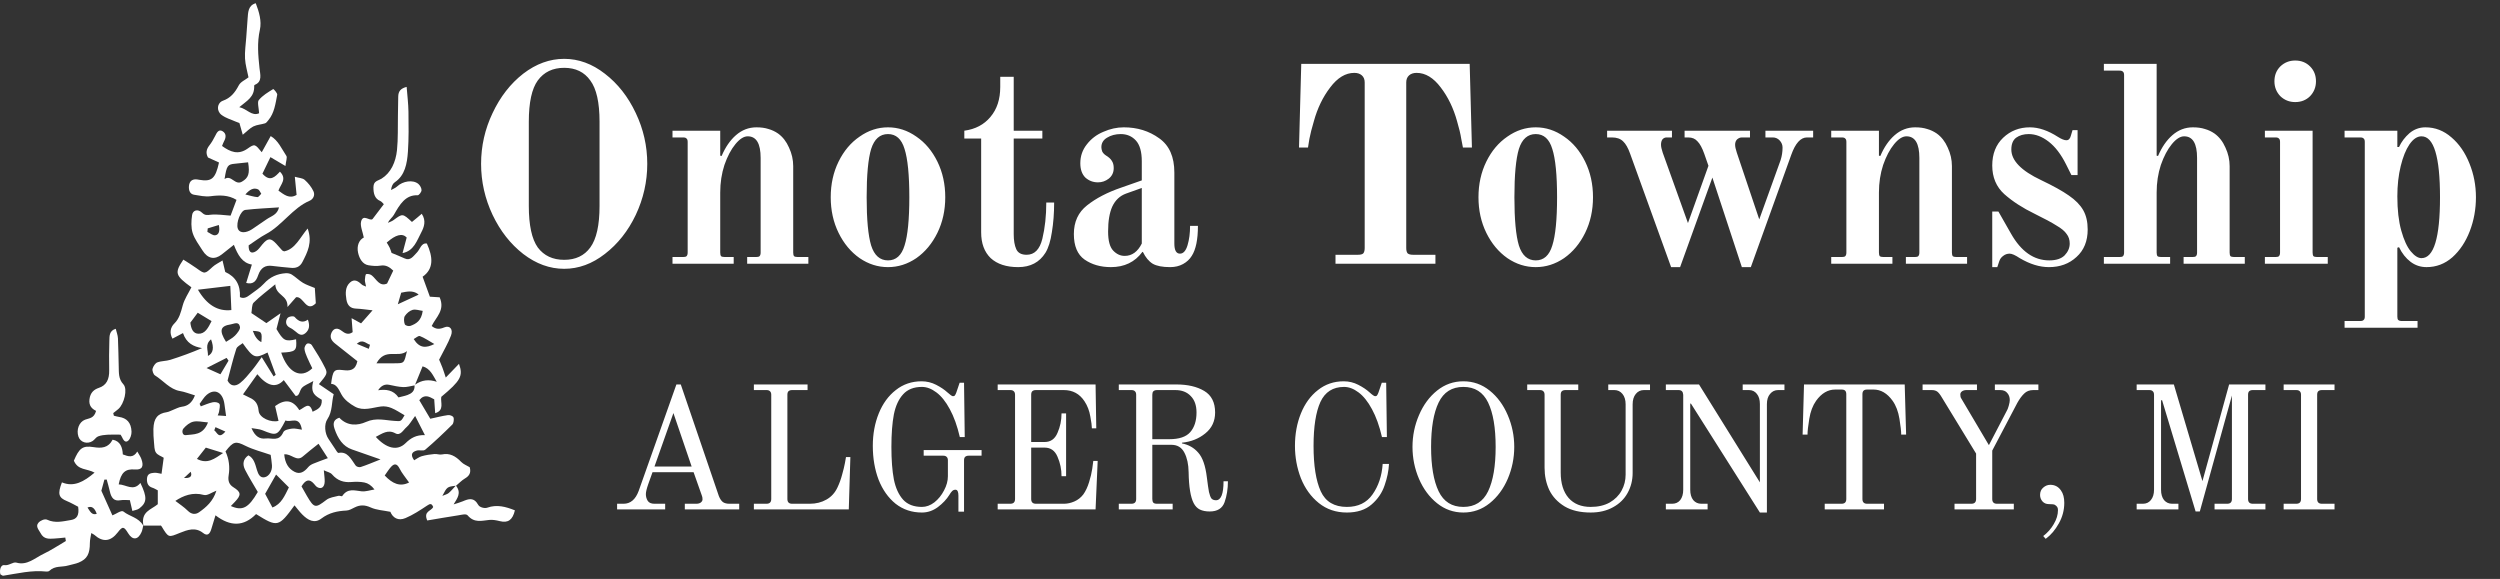 <svg xmlns="http://www.w3.org/2000/svg" width="285" height="66" viewBox="0 0 285 66" fill="none"><rect x="0" y="0" width="285" height="66" fill="#333333" stroke="none"/><path d="M64.316 30.644C62.674 30.644 61.116 30.079 59.644 28.948C58.194 27.817 57.031 26.335 56.156 24.5C55.282 22.644 54.844 20.703 54.844 18.676C54.844 16.649 55.282 14.719 56.156 12.884C57.031 11.028 58.194 9.535 59.644 8.404C61.116 7.273 62.674 6.708 64.316 6.708C65.959 6.708 67.506 7.273 68.956 8.404C70.428 9.535 71.602 11.028 72.476 12.884C73.351 14.719 73.788 16.649 73.788 18.676C73.788 20.703 73.351 22.644 72.476 24.5C71.602 26.335 70.428 27.817 68.956 28.948C67.506 30.079 65.959 30.644 64.316 30.644ZM64.316 29.62C65.618 29.62 66.61 29.151 67.292 28.212C67.996 27.252 68.348 25.673 68.348 23.476V13.876C68.348 11.679 67.996 10.111 67.292 9.172C66.61 8.212 65.618 7.732 64.316 7.732C63.015 7.732 62.012 8.212 61.308 9.172C60.626 10.111 60.284 11.679 60.284 13.876V23.476C60.284 25.673 60.626 27.252 61.308 28.212C62.012 29.151 63.015 29.62 64.316 29.62ZM76.665 29.3H77.882C78.073 29.3 78.201 29.268 78.266 29.204C78.351 29.119 78.394 28.98 78.394 28.788V16.18C78.394 15.988 78.351 15.86 78.266 15.796C78.201 15.711 78.073 15.668 77.882 15.668H76.665V14.9H82.106V17.748L82.266 17.78C82.692 16.777 83.236 15.988 83.897 15.412C84.58 14.815 85.359 14.516 86.234 14.516C86.767 14.516 87.225 14.58 87.609 14.708C87.993 14.815 88.356 14.985 88.698 15.22C89.231 15.604 89.647 16.137 89.945 16.82C90.266 17.503 90.425 18.207 90.425 18.932V28.788C90.425 28.98 90.457 29.119 90.522 29.204C90.607 29.268 90.746 29.3 90.938 29.3H92.153V30.068H85.177V29.3H86.201C86.394 29.3 86.522 29.268 86.585 29.204C86.671 29.119 86.713 28.98 86.713 28.788V18.004C86.713 16.361 86.223 15.54 85.242 15.54C84.793 15.54 84.324 15.839 83.834 16.436C83.343 17.033 82.927 17.823 82.585 18.804C82.266 19.785 82.106 20.831 82.106 21.94V28.788C82.106 28.98 82.138 29.119 82.201 29.204C82.287 29.268 82.425 29.3 82.618 29.3H83.641V30.068H76.665V29.3ZM101.231 30.452C100.079 30.452 99.001 30.111 97.999 29.428C96.996 28.724 96.196 27.764 95.599 26.548C95.001 25.332 94.703 23.977 94.703 22.484C94.703 20.991 95.001 19.636 95.599 18.42C96.196 17.204 96.996 16.255 97.999 15.572C99.001 14.868 100.079 14.516 101.231 14.516C102.383 14.516 103.46 14.868 104.463 15.572C105.465 16.255 106.265 17.204 106.863 18.42C107.46 19.636 107.759 20.991 107.759 22.484C107.759 23.977 107.46 25.332 106.863 26.548C106.265 27.764 105.465 28.724 104.463 29.428C103.46 30.111 102.383 30.452 101.231 30.452ZM101.231 29.684C102.148 29.684 102.777 29.119 103.119 27.988C103.481 26.857 103.663 25.023 103.663 22.484C103.663 19.945 103.481 18.111 103.119 16.98C102.777 15.849 102.148 15.284 101.231 15.284C100.313 15.284 99.673 15.849 99.311 16.98C98.969 18.111 98.799 19.945 98.799 22.484C98.799 25.023 98.969 26.857 99.311 27.988C99.673 29.119 100.313 29.684 101.231 29.684ZM116.076 30.452C114.732 30.452 113.686 30.111 112.94 29.428C112.214 28.724 111.852 27.743 111.852 26.484V15.796H109.932V14.9C111.19 14.729 112.182 14.207 112.908 13.332C113.654 12.457 114.028 11.316 114.028 9.908V8.756H115.564V14.9H118.828V15.796H115.564V26.708C115.564 27.412 115.66 27.977 115.852 28.404C116.044 28.831 116.438 29.044 117.036 29.044C117.932 29.044 118.529 28.436 118.828 27.22C119.126 25.983 119.276 24.607 119.276 23.092H120.172C120.172 24.308 120.086 25.428 119.916 26.452C119.766 27.476 119.521 28.265 119.18 28.82C118.497 29.908 117.462 30.452 116.076 30.452ZM126.644 30.452C125.471 30.452 124.468 30.164 123.636 29.588C122.825 29.012 122.42 28.041 122.42 26.676C122.42 25.289 122.921 24.201 123.924 23.412C124.948 22.601 126.239 21.929 127.796 21.396L130.164 20.564V18.388C130.164 17.3 129.94 16.511 129.492 16.02C129.044 15.529 128.468 15.284 127.764 15.284C127.167 15.284 126.644 15.423 126.196 15.7C125.769 15.956 125.556 16.319 125.556 16.788C125.556 16.916 125.588 17.076 125.652 17.268C125.737 17.439 125.876 17.588 126.068 17.716C126.388 17.908 126.612 18.111 126.74 18.324C126.889 18.537 126.964 18.815 126.964 19.156C126.964 19.668 126.772 20.073 126.388 20.372C126.025 20.649 125.62 20.788 125.172 20.788C124.617 20.788 124.137 20.607 123.732 20.244C123.348 19.86 123.156 19.316 123.156 18.612C123.156 17.801 123.401 17.087 123.892 16.468C124.383 15.828 125.012 15.348 125.78 15.028C126.548 14.687 127.327 14.516 128.116 14.516C129.652 14.516 130.996 14.932 132.148 15.764C133.3 16.575 133.876 17.876 133.876 19.668V27.764C133.876 28.532 134.089 28.916 134.516 28.916C134.9 28.916 135.188 28.596 135.38 27.956C135.572 27.316 135.668 26.58 135.668 25.748H136.564C136.564 27.305 136.329 28.447 135.86 29.172C135.625 29.556 135.295 29.865 134.868 30.1C134.441 30.335 133.951 30.452 133.396 30.452C132.521 30.452 131.86 30.324 131.412 30.068C130.964 29.791 130.591 29.343 130.292 28.724H130.228C129.375 29.876 128.18 30.452 126.644 30.452ZM128.212 29.172C129.044 29.172 129.695 28.703 130.164 27.764V21.428L128.372 22.068C127.668 22.324 127.145 22.815 126.804 23.54C126.484 24.244 126.324 25.193 126.324 26.388C126.324 27.433 126.516 28.159 126.9 28.564C127.284 28.969 127.721 29.172 128.212 29.172ZM152.247 29.044H154.807C155.105 29.044 155.308 28.991 155.415 28.884C155.521 28.756 155.575 28.553 155.575 28.276V9.396C155.575 9.055 155.468 8.788 155.255 8.596C155.041 8.404 154.753 8.308 154.391 8.308C153.388 8.308 152.471 8.863 151.639 9.972C150.807 11.06 150.188 12.34 149.783 13.812C149.548 14.601 149.377 15.273 149.271 15.828C149.185 16.361 149.132 16.692 149.111 16.82H148.087L148.343 7.284H167.543L167.799 16.82H166.775C166.753 16.692 166.689 16.361 166.583 15.828C166.497 15.273 166.337 14.601 166.103 13.812C165.697 12.34 165.079 11.06 164.247 9.972C163.415 8.863 162.497 8.308 161.495 8.308C161.132 8.308 160.844 8.404 160.631 8.596C160.417 8.788 160.311 9.055 160.311 9.396V28.276C160.311 28.553 160.364 28.756 160.471 28.884C160.599 28.991 160.801 29.044 161.079 29.044H163.639V30.068H152.247V29.044ZM175.074 30.452C173.922 30.452 172.845 30.111 171.842 29.428C170.84 28.724 170.04 27.764 169.442 26.548C168.845 25.332 168.546 23.977 168.546 22.484C168.546 20.991 168.845 19.636 169.442 18.42C170.04 17.204 170.84 16.255 171.842 15.572C172.845 14.868 173.922 14.516 175.074 14.516C176.226 14.516 177.304 14.868 178.306 15.572C179.309 16.255 180.109 17.204 180.706 18.42C181.304 19.636 181.602 20.991 181.602 22.484C181.602 23.977 181.304 25.332 180.706 26.548C180.109 27.764 179.309 28.724 178.306 29.428C177.304 30.111 176.226 30.452 175.074 30.452ZM175.074 29.684C175.992 29.684 176.621 29.119 176.962 27.988C177.325 26.857 177.506 25.023 177.506 22.484C177.506 19.945 177.325 18.111 176.962 16.98C176.621 15.849 175.992 15.284 175.074 15.284C174.157 15.284 173.517 15.849 173.154 16.98C172.813 18.111 172.642 19.945 172.642 22.484C172.642 25.023 172.813 26.857 173.154 27.988C173.517 29.119 174.157 29.684 175.074 29.684ZM185.835 17.524C185.601 16.863 185.334 16.393 185.035 16.116C184.737 15.817 184.31 15.668 183.755 15.668H183.211V14.9H190.603V15.668H189.995C189.803 15.668 189.643 15.743 189.515 15.892C189.409 16.041 189.355 16.244 189.355 16.5C189.355 16.713 189.419 17.012 189.547 17.396L192.427 25.428L194.763 18.9L194.283 17.524C194.049 16.863 193.793 16.393 193.515 16.116C193.259 15.817 192.907 15.668 192.459 15.668H192.043V14.9H199.499V15.668H198.571C198.379 15.668 198.198 15.743 198.027 15.892C197.878 16.041 197.803 16.244 197.803 16.5C197.803 16.713 197.867 17.012 197.995 17.396L200.555 25.012L202.987 18.26C203.137 17.791 203.211 17.311 203.211 16.82C203.211 16.521 203.105 16.255 202.891 16.02C202.678 15.785 202.411 15.668 202.091 15.668H201.259V14.9H206.699V15.668H205.995C205.27 15.668 204.673 16.329 204.203 17.652L199.595 30.452H198.571L195.211 20.244L191.531 30.452H190.507L185.835 17.524ZM208.759 29.3H209.975C210.167 29.3 210.295 29.268 210.359 29.204C210.445 29.119 210.487 28.98 210.487 28.788V16.18C210.487 15.988 210.445 15.86 210.359 15.796C210.295 15.711 210.167 15.668 209.975 15.668H208.759V14.9H214.199V17.748L214.359 17.78C214.786 16.777 215.33 15.988 215.991 15.412C216.674 14.815 217.453 14.516 218.327 14.516C218.861 14.516 219.319 14.58 219.703 14.708C220.087 14.815 220.45 14.985 220.791 15.22C221.325 15.604 221.741 16.137 222.039 16.82C222.359 17.503 222.519 18.207 222.519 18.932V28.788C222.519 28.98 222.551 29.119 222.615 29.204C222.701 29.268 222.839 29.3 223.031 29.3H224.247V30.068H217.271V29.3H218.295C218.487 29.3 218.615 29.268 218.679 29.204C218.765 29.119 218.807 28.98 218.807 28.788V18.004C218.807 16.361 218.317 15.54 217.335 15.54C216.887 15.54 216.418 15.839 215.927 16.436C215.437 17.033 215.021 17.823 214.679 18.804C214.359 19.785 214.199 20.831 214.199 21.94V28.788C214.199 28.98 214.231 29.119 214.295 29.204C214.381 29.268 214.519 29.3 214.711 29.3H215.735V30.068H208.759V29.3ZM227.116 24.116H227.82L229.26 26.644C230.412 28.671 231.863 29.684 233.612 29.684C234.402 29.684 234.988 29.492 235.372 29.108C235.756 28.703 235.948 28.255 235.948 27.764C235.948 27.337 235.831 26.975 235.596 26.676C235.383 26.356 234.999 26.036 234.444 25.716C233.911 25.375 233.079 24.927 231.948 24.372C230.583 23.711 229.431 22.964 228.492 22.132C227.575 21.3 227.116 20.212 227.116 18.868C227.116 17.545 227.532 16.489 228.364 15.7C229.196 14.911 230.21 14.516 231.404 14.516C232.407 14.516 233.474 14.879 234.604 15.604C235.01 15.86 235.33 15.988 235.564 15.988C235.82 15.988 235.991 15.817 236.076 15.476L236.268 14.836H236.844V19.956H236.14L235.532 18.74C234.956 17.588 234.295 16.724 233.548 16.148C232.802 15.572 232.044 15.284 231.276 15.284C230.7 15.284 230.22 15.423 229.836 15.7C229.474 15.977 229.292 16.425 229.292 17.044C229.292 18.303 230.423 19.465 232.684 20.532C234.071 21.193 235.127 21.78 235.852 22.292C236.599 22.804 237.143 23.359 237.484 23.956C237.826 24.553 237.996 25.289 237.996 26.164C237.996 27.487 237.57 28.532 236.716 29.3C235.884 30.068 234.839 30.452 233.58 30.452C232.514 30.452 231.404 30.111 230.252 29.428C229.74 29.087 229.356 28.916 229.1 28.916C228.823 28.916 228.578 29.001 228.364 29.172C228.151 29.321 228.002 29.524 227.916 29.78L227.692 30.452H227.116V24.116ZM239.842 29.3H241.634C241.826 29.3 241.954 29.268 242.018 29.204C242.104 29.119 242.146 28.98 242.146 28.788V8.564C242.146 8.372 242.104 8.244 242.018 8.18C241.954 8.095 241.826 8.052 241.634 8.052H239.842V7.284H245.858V17.748L246.018 17.78C246.445 16.777 246.989 15.988 247.65 15.412C248.333 14.815 249.112 14.516 249.986 14.516C250.52 14.516 250.978 14.58 251.362 14.708C251.746 14.815 252.109 14.985 252.45 15.22C252.984 15.604 253.4 16.137 253.698 16.82C254.018 17.503 254.178 18.207 254.178 18.932V28.788C254.178 28.98 254.21 29.119 254.274 29.204C254.36 29.268 254.498 29.3 254.69 29.3H255.906V30.068H248.93V29.3H249.954C250.146 29.3 250.274 29.268 250.338 29.204C250.424 29.119 250.466 28.98 250.466 28.788V18.004C250.466 16.361 249.976 15.54 248.994 15.54C248.546 15.54 248.077 15.839 247.586 16.436C247.096 17.033 246.68 17.823 246.338 18.804C246.018 19.785 245.858 20.831 245.858 21.94V28.788C245.858 28.98 245.89 29.119 245.954 29.204C246.04 29.268 246.178 29.3 246.37 29.3H247.394V30.068H239.842V29.3ZM261.653 11.636C260.991 11.636 260.426 11.412 259.957 10.964C259.509 10.495 259.285 9.929 259.285 9.268C259.285 8.585 259.509 8.02 259.957 7.572C260.426 7.124 260.991 6.9 261.653 6.9C262.335 6.9 262.901 7.124 263.349 7.572C263.797 8.02 264.021 8.585 264.021 9.268C264.021 9.929 263.797 10.495 263.349 10.964C262.901 11.412 262.335 11.636 261.653 11.636ZM258.197 29.3H259.413C259.605 29.3 259.733 29.268 259.797 29.204C259.882 29.119 259.925 28.98 259.925 28.788V16.18C259.925 15.988 259.882 15.86 259.797 15.796C259.733 15.711 259.605 15.668 259.413 15.668H258.197V14.9H263.637V28.788C263.637 28.98 263.669 29.119 263.733 29.204C263.818 29.268 263.957 29.3 264.149 29.3H265.365V30.068H258.197V29.3ZM267.281 36.596H269.073C269.265 36.596 269.393 36.553 269.457 36.468C269.543 36.404 269.585 36.276 269.585 36.084V16.18C269.585 15.988 269.543 15.86 269.457 15.796C269.393 15.711 269.265 15.668 269.073 15.668H267.281V14.9H273.297V16.756H273.489C273.767 16.159 274.161 15.636 274.673 15.188C275.207 14.74 275.815 14.516 276.497 14.516C277.607 14.516 278.599 14.9 279.473 15.668C280.348 16.415 281.031 17.407 281.521 18.644C282.012 19.86 282.257 21.14 282.257 22.484C282.257 23.849 282.023 25.14 281.553 26.356C281.084 27.572 280.423 28.564 279.569 29.332C278.716 30.079 277.735 30.452 276.625 30.452C275.943 30.452 275.335 30.249 274.801 29.844C274.268 29.439 273.831 28.884 273.489 28.18L273.297 28.244V36.084C273.297 36.276 273.329 36.404 273.393 36.468C273.479 36.553 273.617 36.596 273.809 36.596H275.601V37.364H267.281V36.596ZM276.049 29.428C277.457 29.428 278.161 27.113 278.161 22.484C278.161 17.855 277.457 15.54 276.049 15.54C275.559 15.54 275.1 15.849 274.673 16.468C274.268 17.065 273.937 17.887 273.681 18.932C273.425 19.977 273.297 21.129 273.297 22.388C273.297 23.924 273.447 25.225 273.745 26.292C274.044 27.359 274.407 28.148 274.833 28.66C275.26 29.172 275.665 29.428 276.049 29.428Z" fill="white"></path><path d="M70.349 57.428H71.088C71.875 57.428 72.448 56.941 72.808 55.968L77.109 43.828H77.609L81.948 56.548C82.082 56.881 82.242 57.115 82.428 57.248C82.615 57.368 82.855 57.428 83.148 57.428H84.269V58.068H78.069V57.428H79.388C79.588 57.428 79.755 57.381 79.888 57.288C80.022 57.181 80.088 57.061 80.088 56.928C80.088 56.755 80.062 56.608 80.008 56.488L79.069 53.828H74.388L73.909 55.168C73.722 55.701 73.629 56.088 73.629 56.328C73.629 56.621 73.702 56.881 73.849 57.108C73.995 57.321 74.249 57.428 74.609 57.428H75.829V58.068H70.349V57.428ZM74.609 53.188H78.849L76.769 47.088L74.609 53.188ZM85.942 57.428H87.382C87.742 57.428 87.922 57.248 87.922 56.888V45.008C87.922 44.821 87.875 44.688 87.782 44.608C87.702 44.515 87.569 44.468 87.382 44.468H85.942V43.828H92.062V44.468H90.302C90.115 44.468 89.975 44.515 89.882 44.608C89.802 44.688 89.762 44.821 89.762 45.008V56.888C89.762 57.248 89.942 57.428 90.302 57.428H92.322C93.029 57.428 93.662 57.268 94.222 56.948C94.782 56.628 95.202 56.161 95.482 55.548C95.695 55.095 95.869 54.615 96.002 54.108C96.149 53.588 96.255 53.148 96.322 52.788C96.389 52.428 96.429 52.201 96.442 52.108H96.942L96.762 58.068H85.942V57.428ZM105.1 58.428C103.954 58.428 102.954 58.095 102.1 57.428C101.26 56.748 100.614 55.835 100.16 54.688C99.72 53.528 99.5 52.241 99.5 50.828C99.5 49.481 99.727 48.248 100.18 47.128C100.634 46.008 101.28 45.121 102.12 44.468C102.96 43.801 103.94 43.468 105.06 43.468C105.647 43.468 106.2 43.601 106.72 43.868C107.24 44.135 107.667 44.421 108 44.728C108.32 45.021 108.534 45.168 108.64 45.168C108.747 45.168 108.82 45.135 108.86 45.068C108.914 45.001 108.967 44.895 109.02 44.748L109.4 43.628H109.9L109.98 49.828H109.42C109.127 48.561 108.747 47.501 108.28 46.648C107.814 45.781 107.3 45.141 106.74 44.728C106.194 44.315 105.647 44.108 105.1 44.108C104.18 44.108 103.467 44.388 102.96 44.948C102.454 45.495 102.1 46.261 101.9 47.248C101.714 48.235 101.62 49.468 101.62 50.948C101.62 52.428 101.714 53.661 101.9 54.648C102.1 55.635 102.454 56.408 102.96 56.968C103.467 57.515 104.18 57.788 105.1 57.788C105.594 57.788 106.067 57.615 106.52 57.268C106.974 56.908 107.34 56.455 107.62 55.908C107.914 55.361 108.06 54.821 108.06 54.288V52.488C108.06 52.301 108.014 52.168 107.92 52.088C107.84 51.995 107.707 51.948 107.52 51.948H105.3V51.308H111.9V51.948H110.44C110.254 51.948 110.114 51.995 110.02 52.088C109.94 52.168 109.9 52.301 109.9 52.488V58.328H109.26V56.508C109.26 56.281 109.234 56.115 109.18 56.008C109.127 55.888 109.04 55.828 108.92 55.828C108.774 55.828 108.647 55.881 108.54 55.988C108.434 56.095 108.327 56.241 108.22 56.428C107.914 56.921 107.48 57.381 106.92 57.808C106.36 58.221 105.754 58.428 105.1 58.428ZM113.735 57.428H115.175C115.535 57.428 115.715 57.248 115.715 56.888V45.008C115.715 44.821 115.668 44.688 115.575 44.608C115.495 44.515 115.362 44.468 115.175 44.468H113.735V43.828H124.895L124.975 48.828H124.475C124.475 48.561 124.415 48.108 124.295 47.468C124.188 46.828 123.968 46.255 123.635 45.748C123.075 44.895 122.288 44.468 121.275 44.468H118.095C117.908 44.468 117.768 44.515 117.675 44.608C117.595 44.688 117.555 44.821 117.555 45.008V50.388H119.095C119.775 50.388 120.262 50.041 120.555 49.348C120.862 48.655 121.015 47.915 121.015 47.128H121.535V54.288H121.015C121.015 53.501 120.862 52.761 120.555 52.068C120.262 51.375 119.775 51.028 119.095 51.028H117.555V56.888C117.555 57.248 117.735 57.428 118.095 57.428H121.295C121.682 57.428 122.075 57.341 122.475 57.168C122.875 56.995 123.215 56.728 123.495 56.368C123.762 55.995 123.982 55.528 124.155 54.968C124.328 54.408 124.448 53.901 124.515 53.448C124.582 52.981 124.622 52.681 124.635 52.548H125.135L124.895 58.068H113.735V57.428ZM137.903 58.308C137.463 58.308 137.09 58.235 136.783 58.088C136.49 57.941 136.257 57.701 136.083 57.368C135.723 56.675 135.53 55.495 135.503 53.828C135.49 52.935 135.33 52.195 135.023 51.608C134.717 51.008 134.223 50.708 133.543 50.708H131.363V56.888C131.363 57.075 131.403 57.215 131.483 57.308C131.563 57.388 131.703 57.428 131.903 57.428H133.683V58.068H127.543V57.428H128.983C129.343 57.428 129.523 57.248 129.523 56.888V45.008C129.523 44.821 129.477 44.688 129.383 44.608C129.303 44.515 129.17 44.468 128.983 44.468H127.543V43.828H134.103C135.397 43.828 136.457 44.075 137.283 44.568C138.11 45.061 138.523 45.881 138.523 47.028C138.523 48.015 138.15 48.808 137.403 49.408C136.67 50.008 135.783 50.361 134.743 50.468V50.548C135.503 50.695 136.123 51.048 136.603 51.608C137.097 52.155 137.423 53.095 137.583 54.428C137.677 55.188 137.757 55.741 137.823 56.088C137.903 56.435 137.997 56.681 138.103 56.828C138.223 56.961 138.397 57.028 138.623 57.028C139.197 57.028 139.483 56.308 139.483 54.868H139.983C139.983 55.735 139.857 56.528 139.603 57.248C139.35 57.955 138.783 58.308 137.903 58.308ZM133.303 50.068C134.423 50.068 135.217 49.801 135.683 49.268C136.163 48.721 136.403 47.975 136.403 47.028C136.403 46.215 136.183 45.588 135.743 45.148C135.317 44.695 134.73 44.468 133.983 44.468H131.903C131.717 44.468 131.577 44.515 131.483 44.608C131.403 44.688 131.363 44.821 131.363 45.008V50.068H133.303ZM153.545 58.428C152.305 58.428 151.239 58.068 150.345 57.348C149.452 56.628 148.772 55.688 148.305 54.528C147.852 53.355 147.625 52.121 147.625 50.828C147.625 49.481 147.852 48.248 148.305 47.128C148.759 46.008 149.405 45.121 150.245 44.468C151.085 43.801 152.065 43.468 153.185 43.468C153.772 43.468 154.325 43.601 154.845 43.868C155.365 44.135 155.792 44.421 156.125 44.728C156.445 45.021 156.659 45.168 156.765 45.168C156.872 45.168 156.945 45.135 156.985 45.068C157.039 45.001 157.092 44.895 157.145 44.748L157.525 43.628H158.025L158.105 49.828H157.545C157.252 48.561 156.872 47.501 156.405 46.648C155.939 45.781 155.425 45.141 154.865 44.728C154.319 44.315 153.772 44.108 153.225 44.108C151.959 44.108 151.059 44.681 150.525 45.828C150.005 46.975 149.745 48.641 149.745 50.828C149.745 53.081 150.019 54.808 150.565 56.008C151.112 57.195 152.105 57.788 153.545 57.788C154.825 57.788 155.799 57.315 156.465 56.368C157.145 55.408 157.532 54.248 157.625 52.888H158.345C158.305 53.675 158.139 54.488 157.845 55.328C157.565 56.168 157.072 56.895 156.365 57.508C155.659 58.121 154.719 58.428 153.545 58.428ZM166.824 58.428C165.704 58.428 164.704 58.075 163.824 57.368C162.944 56.661 162.257 55.735 161.764 54.588C161.27 53.428 161.024 52.215 161.024 50.948C161.024 49.681 161.27 48.475 161.764 47.328C162.257 46.168 162.944 45.235 163.824 44.528C164.704 43.821 165.704 43.468 166.824 43.468C167.944 43.468 168.944 43.821 169.824 44.528C170.704 45.235 171.39 46.168 171.884 47.328C172.377 48.475 172.624 49.681 172.624 50.948C172.624 52.215 172.377 53.428 171.884 54.588C171.39 55.735 170.704 56.661 169.824 57.368C168.944 58.075 167.944 58.428 166.824 58.428ZM166.824 57.788C168.13 57.788 169.07 57.195 169.644 56.008C170.217 54.808 170.504 53.121 170.504 50.948C170.504 48.761 170.217 47.075 169.644 45.888C169.07 44.701 168.13 44.108 166.824 44.108C165.517 44.108 164.577 44.701 164.004 45.888C163.43 47.075 163.144 48.761 163.144 50.948C163.144 53.121 163.43 54.808 164.004 56.008C164.577 57.195 165.517 57.788 166.824 57.788ZM181.341 58.428C180.141 58.428 179.148 58.195 178.361 57.728C177.575 57.248 176.995 56.628 176.621 55.868C176.261 55.095 176.081 54.248 176.081 53.328V45.008C176.081 44.821 176.035 44.688 175.941 44.608C175.861 44.515 175.728 44.468 175.541 44.468H174.101V43.828H179.921V44.468H178.461C178.275 44.468 178.135 44.515 178.041 44.608C177.961 44.688 177.921 44.821 177.921 45.008V53.868C177.921 55.108 178.221 56.075 178.821 56.768C179.421 57.448 180.261 57.788 181.341 57.788C182.181 57.788 182.901 57.621 183.501 57.288C184.101 56.941 184.555 56.488 184.861 55.928C185.168 55.368 185.321 54.761 185.321 54.108V46.088C185.321 45.595 185.201 45.201 184.961 44.908C184.721 44.615 184.415 44.468 184.041 44.468H183.341V43.828H188.101V44.468H187.401C187.028 44.468 186.721 44.615 186.481 44.908C186.241 45.201 186.121 45.595 186.121 46.088V53.908C186.121 54.748 185.928 55.515 185.541 56.208C185.168 56.888 184.615 57.428 183.881 57.828C183.161 58.228 182.315 58.428 181.341 58.428ZM192.767 46.008H192.687V55.828C192.687 56.321 192.8 56.715 193.027 57.008C193.267 57.288 193.573 57.428 193.947 57.428H194.667V58.068H189.907V57.428H190.627C191.013 57.428 191.32 57.288 191.547 57.008C191.773 56.715 191.887 56.321 191.887 55.828V45.008C191.873 44.821 191.827 44.688 191.747 44.608C191.667 44.515 191.533 44.468 191.347 44.468H189.907V43.828H193.687L200.627 54.988V46.068C200.627 45.575 200.513 45.188 200.287 44.908C200.06 44.615 199.76 44.468 199.387 44.468H198.667V43.828H203.427V44.468H202.707C202.333 44.468 202.027 44.615 201.787 44.908C201.547 45.188 201.427 45.575 201.427 46.068V58.428H200.627L192.767 46.008ZM208.017 57.428H209.937C210.297 57.428 210.477 57.248 210.477 56.888V44.948C210.477 44.761 210.437 44.628 210.357 44.548C210.277 44.455 210.137 44.408 209.937 44.408H209.217C208.377 44.408 207.651 44.835 207.037 45.688C206.651 46.235 206.391 46.921 206.257 47.748C206.124 48.561 206.057 49.161 206.057 49.548H205.497L205.657 43.828H217.137L217.297 49.548H216.737C216.737 49.161 216.671 48.561 216.537 47.748C216.404 46.921 216.144 46.235 215.757 45.688C215.144 44.835 214.417 44.408 213.577 44.408H212.857C212.657 44.408 212.517 44.455 212.437 44.548C212.357 44.628 212.317 44.761 212.317 44.948V56.888C212.317 57.248 212.497 57.428 212.857 57.428H214.777V58.068H208.017V57.428ZM222.815 57.428H224.735C225.095 57.428 225.275 57.248 225.275 56.888V51.708L221.395 45.348C221.195 45.001 221.015 44.768 220.855 44.648C220.695 44.528 220.481 44.468 220.215 44.468H219.175V43.828H225.375V44.468H224.175C223.975 44.468 223.808 44.515 223.675 44.608C223.541 44.701 223.475 44.821 223.475 44.968C223.475 45.168 223.508 45.315 223.575 45.408L226.735 50.748L228.775 46.828C228.841 46.735 228.915 46.548 228.995 46.268C229.075 45.988 229.115 45.768 229.115 45.608C229.115 45.288 229.021 45.021 228.835 44.808C228.661 44.581 228.388 44.468 228.015 44.468H227.415V43.828H232.375V44.468H231.795C231.368 44.468 231.021 44.601 230.755 44.868C230.488 45.121 230.228 45.475 229.975 45.928L227.115 51.368V56.888C227.115 57.248 227.295 57.428 227.655 57.428H229.575V58.068H222.815V57.428ZM232.928 61.108C233.421 60.735 233.821 60.281 234.128 59.748C234.448 59.215 234.608 58.681 234.608 58.148C234.608 58.001 234.581 57.888 234.528 57.808C234.474 57.715 234.381 57.628 234.248 57.548C234.154 57.495 233.928 57.468 233.568 57.468C233.274 57.468 233.034 57.368 232.848 57.168C232.661 56.955 232.568 56.708 232.568 56.428C232.568 56.068 232.688 55.788 232.928 55.588C233.168 55.375 233.434 55.268 233.728 55.268C234.248 55.268 234.654 55.481 234.948 55.908C235.201 56.255 235.328 56.728 235.328 57.328C235.328 58.155 235.121 58.935 234.708 59.668C234.294 60.415 233.794 61.001 233.208 61.428L232.928 61.108ZM246.479 45.628H246.359V55.828C246.359 56.321 246.472 56.715 246.699 57.008C246.939 57.288 247.245 57.428 247.619 57.428H248.339V58.068H243.579V57.428H244.299C244.672 57.428 244.972 57.288 245.199 57.008C245.439 56.715 245.559 56.321 245.559 55.828V45.008C245.559 44.821 245.512 44.688 245.419 44.608C245.339 44.515 245.205 44.468 245.019 44.468H243.579V43.828H247.819L251.079 54.848L254.119 43.828H258.259V44.468H256.819C256.632 44.468 256.492 44.515 256.399 44.608C256.319 44.688 256.279 44.821 256.279 45.008V56.888C256.279 57.248 256.459 57.428 256.819 57.428H258.259V58.068H252.459V57.428H253.899C254.259 57.428 254.439 57.248 254.439 56.888V45.088L250.779 58.308H250.299L246.479 45.628ZM260.336 57.428H261.776C262.136 57.428 262.316 57.248 262.316 56.888V45.008C262.316 44.821 262.27 44.688 262.176 44.608C262.096 44.515 261.963 44.468 261.776 44.468H260.336V43.828H266.136V44.468H264.696C264.51 44.468 264.37 44.515 264.276 44.608C264.196 44.688 264.156 44.821 264.156 45.008V56.888C264.156 57.248 264.336 57.428 264.696 57.428H266.136V58.068H260.336V57.428Z" fill="white"></path><path d="M16.342 59.937C16.336 59.927 16.332 59.918 16.332 59.918C16.332 59.919 16.332 59.92 16.331 59.921C16.338 59.934 16.347 59.944 16.353 59.957L16.358 59.965C16.354 59.949 16.352 59.934 16.349 59.918H16.332L16.343 59.937H16.342Z" fill="white"></path><path d="M55.546 57.877C55.246 57.985 54.679 57.838 54.528 57.568C54.013 56.649 53.419 56.868 52.759 57.148C52.418 57.292 52.062 57.384 51.713 57.5C52.142 56.79 52.624 56.193 51.986 55.371C51.989 55.371 51.99 55.371 51.992 55.37C52.326 55.097 52.633 54.765 52.989 54.555C53.469 54.273 53.736 53.927 53.547 53.263C53.21 53.059 52.837 52.93 52.57 52.652C51.931 51.988 51.254 51.618 50.391 51.806C50.112 51.867 49.807 51.731 49.518 51.759C49.035 51.806 48.547 51.874 48.076 52.008C47.771 52.095 47.491 52.317 47.213 52.471C46.688 51.741 47.068 51.495 47.509 51.365C47.825 51.272 48.252 51.454 48.481 51.259C49.544 50.358 50.566 49.387 51.57 48.392C51.713 48.251 51.781 47.782 51.695 47.585C51.617 47.406 51.272 47.292 51.062 47.322C50.368 47.423 49.682 47.602 49.052 47.738C48.578 46.937 48.194 46.29 47.798 45.619C48.41 44.861 48.958 45.239 49.501 45.523C49.539 46.07 49.572 46.541 49.611 47.102C50.701 46.78 50.192 45.861 50.306 45.239C52.513 43.396 52.824 42.862 52.325 41.478C51.803 42.019 51.313 42.526 50.817 43.041C50.681 42.633 50.573 42.27 50.44 41.922C50.287 41.519 50.111 41.128 50.059 41.004C50.587 39.952 51.078 39.146 51.413 38.255C51.683 37.539 51.28 37.054 50.646 37.322C50.127 37.541 49.699 37.57 49.213 37.164C49.704 36.136 50.764 35.381 50.12 33.893C49.688 33.865 49.237 33.838 49.005 33.823C48.702 32.989 48.455 32.313 48.177 31.547C49.477 30.646 49.356 29.28 48.663 27.763C48.022 27.654 47.894 28.415 47.535 28.778C47.126 29.19 46.789 29.773 46.132 29.461C45.672 29.243 45.198 29.066 44.639 28.831C44.594 28.703 44.529 28.466 44.43 28.251C44.333 28.04 44.203 27.851 44.087 27.653C45.111 26.743 45.87 26.552 46.363 27.078C46.22 27.616 46.076 28.159 45.891 28.854C47.183 28.608 47.526 27.431 48.019 26.506C48.341 25.901 48.61 25.172 48.08 24.37C47.864 24.554 47.702 24.694 47.538 24.831C47.341 24.995 47.142 25.156 46.962 25.303C45.898 24.319 45.901 24.325 44.86 25.093C44.667 25.235 44.437 25.301 44.224 25.402C44.409 24.992 44.729 24.799 44.905 24.487C45.568 23.306 46.235 22.197 47.609 22.261C47.762 22.268 48.047 21.894 48.055 21.685C48.064 21.448 47.875 21.12 47.694 20.968C47.083 20.455 45.925 20.639 45.271 21.254C45.072 21.441 44.81 21.53 44.577 21.664C44.634 21.202 44.795 20.919 45.018 20.769C46.161 20.003 46.411 18.654 46.504 17.284C46.605 15.782 46.587 14.263 46.565 12.752C46.552 11.824 46.434 10.897 46.358 9.904C45.726 10.07 45.4 10.356 45.398 11.038C45.395 11.748 45.379 12.459 45.364 13.169C45.338 14.485 45.39 15.812 45.257 17.112C45.115 18.499 44.547 19.719 43.493 20.369C43.078 20.625 42.58 20.619 42.572 21.342C42.564 22.036 42.709 22.648 43.345 22.912C43.512 22.98 43.644 23.172 43.757 23.277C43.323 23.849 42.944 24.348 42.468 24.975C42.15 25.244 41.395 24.353 41.166 25.249C41.037 25.753 41.348 26.421 41.473 27.078C40.936 27.342 40.645 28.022 40.823 28.818C40.973 29.494 41.339 30.13 42.006 30.24C42.461 30.314 42.937 30.358 43.388 30.28C43.989 30.177 44.42 30.452 44.83 30.849C44.571 31.393 44.344 31.869 44.127 32.323C43.275 32.713 42.925 31.841 42.398 31.406C42.223 31.261 41.952 31.203 41.745 31.247C41.664 31.265 41.604 31.667 41.597 31.896C41.591 32.113 41.669 32.333 41.732 32.671C41.482 32.559 41.353 32.538 41.264 32.454C40.844 32.06 40.406 31.745 39.901 32.205C39.349 32.707 39.371 33.428 39.49 34.151C39.607 34.853 39.979 35.152 40.567 35.179C41.209 35.208 41.849 35.308 42.473 35.375C42.031 35.877 41.603 36.363 41.162 36.864C40.891 36.715 40.575 36.542 40.082 36.271C40.134 36.959 40.169 37.412 40.203 37.864C39.718 38.218 39.335 38.013 38.917 37.69C38.543 37.401 38.092 37.334 37.811 37.89C37.525 38.459 37.817 38.855 38.192 39.157C39.041 39.843 39.901 40.512 40.741 41.176C40.517 42.252 39.881 42.288 39.095 42.191C38.059 42.064 37.941 42.247 37.745 43.759C38.368 43.785 38.601 44.365 38.925 44.965C39.257 45.581 39.891 46.041 40.472 46.36C41.435 46.889 42.447 46.464 43.442 46.338C43.827 46.289 44.25 46.359 44.619 46.51C45.139 46.721 45.624 47.059 46.12 47.34C45.698 48.09 45.701 48.025 45.021 47.986C43.933 47.924 42.882 47.583 41.739 48.096C40.763 48.534 39.595 48.593 38.681 47.621C38.089 47.814 37.903 48.184 38.134 48.873C38.518 50.014 39.1 50.882 40.117 51.234C41.107 51.577 42.095 51.925 43.378 52.374C42.451 52.738 41.792 53.024 41.119 53.24C40.945 53.296 40.645 53.215 40.535 53.06C40.013 52.324 39.608 51.424 38.595 51.633C38.478 51.657 38.299 51.306 38.164 51.112C37.921 50.762 37.695 50.394 37.452 50.044C37.027 49.43 36.924 48.371 37.326 47.779C37.92 46.902 37.787 45.833 38.043 44.94C37.429 44.523 36.912 44.171 36.355 43.793C37.282 42.679 37.37 42.56 37.056 41.925C36.607 41.016 36.07 40.168 35.535 39.327C35.444 39.183 35.14 39.1 35.003 39.175C34.856 39.254 34.692 39.565 34.708 39.753C34.737 40.084 34.877 40.412 35.006 40.719C35.191 41.157 35.407 41.575 35.602 41.985C34.286 43.25 32.819 42.464 32.056 40.198C33.714 40.126 33.861 39.995 33.754 38.677C32.525 38.964 32.306 38.85 31.518 37.51C31.643 37.025 31.77 36.533 31.982 35.712C31.247 36.223 30.764 36.56 30.368 36.835C29.781 36.442 29.277 36.104 28.659 35.689C28.732 35.303 28.696 34.72 28.912 34.504C29.627 33.785 30.433 33.197 31.381 32.413C31.448 33.743 32.83 33.584 32.774 34.999C33.112 34.613 33.451 34.227 33.758 33.879C34.616 33.758 34.905 35.69 36.003 34.573C35.968 34.045 35.93 33.45 35.889 32.831C35.401 32.624 34.951 32.489 34.544 32.246C34.098 31.979 33.707 31.581 33.265 31.301C33.062 31.172 32.794 31.132 32.56 31.148C31.624 31.212 30.793 31.558 30.072 32.351C29.613 32.857 29.03 33.199 28.5 33.61C28.144 33.886 27.776 34.084 27.351 33.87C27.429 32.5 26.871 31.544 25.678 31.004C25.59 30.633 25.503 30.267 25.366 29.692C24.911 29.983 24.532 30.152 24.226 30.435C23.336 31.255 23.353 31.262 22.381 30.561C21.89 30.209 21.377 29.904 20.902 29.597C19.872 31.12 19.969 31.402 21.82 32.751C21.481 33.434 21.035 34.074 20.832 34.811C20.616 35.595 20.447 36.318 19.878 36.876C19.44 37.304 19.285 37.928 19.66 38.607C20.055 38.397 20.397 38.215 20.86 37.969C21.248 39.126 22.071 39.522 23.036 39.683C21.812 40.205 20.621 40.64 19.418 41.019C18.934 41.172 18.406 41.135 17.931 41.314C17.701 41.401 17.465 41.755 17.388 42.047C17.335 42.249 17.493 42.69 17.655 42.789C18.607 43.375 19.371 44.389 20.504 44.575C21.062 44.668 21.605 44.89 22.224 45.074C21.893 45.918 21.417 46.286 20.728 46.368C20.381 46.409 20.046 46.607 19.707 46.734C19.479 46.82 19.255 46.952 19.022 46.987C17.966 47.146 17.524 47.669 17.488 48.913C17.473 49.419 17.509 49.93 17.555 50.434C17.592 50.828 17.589 51.303 17.771 51.582C17.965 51.88 18.357 51.991 18.662 52.183C18.581 52.783 18.503 53.363 18.415 54.013C18.061 53.959 17.814 53.869 17.575 53.898C17.212 53.941 16.782 53.963 16.753 54.589C16.728 55.105 16.912 55.458 17.356 55.594C17.585 55.664 17.799 55.806 17.988 55.899V57.48C17.225 58.118 16.041 58.313 16.35 59.917H18.318C18.223 59.841 18.357 59.897 18.425 60.011C19.236 61.352 19.21 61.268 20.51 60.747C21.351 60.41 22.273 60.057 23.152 60.759C23.643 61.152 23.924 60.881 24.096 60.293C24.237 59.81 24.387 59.331 24.566 58.746C26.272 60.053 27.788 60.03 29.192 58.605C31.633 60.127 31.763 60.099 33.575 57.61C33.868 57.959 34.14 58.329 34.451 58.644C35.095 59.297 35.836 59.719 36.625 59.121C37.517 58.444 38.47 58.25 39.487 58.203C39.809 58.189 40.133 57.996 40.441 57.842C41.052 57.536 41.61 57.554 42.255 57.848C42.92 58.152 43.672 58.176 44.501 58.346C44.775 59.022 45.383 59.418 46.223 59.063C47.078 58.701 47.89 58.169 48.687 57.639C49.009 57.426 49.203 57.342 49.384 57.795C49.173 58.284 48.248 58.255 48.703 59.334C49.869 59.139 51.056 58.927 52.246 58.747C52.605 58.693 53.127 58.535 53.311 58.752C54.069 59.646 54.915 59.358 55.78 59.272C56.177 59.233 56.593 59.312 56.987 59.412C57.911 59.644 58.438 59.283 58.698 58.179C57.67 57.767 56.648 57.48 55.547 57.877L55.546 57.877ZM42.041 39.766C41.585 39.575 41.129 39.385 40.673 39.195C41.335 38.599 41.709 39.158 42.182 39.302C42.135 39.456 42.088 39.611 42.041 39.766H42.041ZM32.349 43.332C32.772 43.897 33.198 44.466 33.694 45.129C34.138 45.206 34.137 44.52 34.417 44.218C34.696 43.916 35.107 43.79 35.72 43.438C35.303 44.902 36.068 45.178 36.682 45.577C36.724 46.492 36.181 46.671 35.636 46.94C35.275 45.674 34.689 46.514 34.119 46.754C33.399 45.591 32.508 45.457 31.363 46.292C31.483 46.814 31.618 47.397 31.752 47.978C30.909 48.214 29.551 47.641 29.484 46.834C29.396 45.78 28.866 45.505 28.229 45.22C28.082 45.154 27.939 45.077 27.701 44.959C28.265 44.167 28.772 43.452 29.334 42.662C30.478 44.046 31.483 44.27 32.349 43.332H32.349ZM34.417 48.983C33.994 48.93 33.636 48.815 33.294 48.862C32.943 48.91 32.421 48.996 32.296 49.276C31.799 50.39 30.991 49.9 30.3 49.986C29.623 50.072 29.084 49.782 28.669 48.805C29.183 48.9 29.562 48.904 29.903 49.043C31.552 49.715 31.622 49.699 32.547 47.928C33.144 48.224 34.138 47.313 34.417 48.983ZM29.794 39.001C29.375 38.809 29.051 38.382 28.821 37.719C29.849 37.777 29.897 37.839 29.794 39.001ZM30.499 40.185C30.811 41.036 31.122 41.881 31.432 42.726C31.353 42.788 31.273 42.85 31.194 42.912C30.802 42.276 30.409 41.642 29.837 40.716C29.427 41.275 29.106 41.761 28.743 42.196C28.306 42.718 27.873 43.27 27.363 43.67C26.812 44.102 26.249 44.018 25.941 43.384C26.286 42.098 26.565 40.912 26.937 39.771C27.033 39.477 27.424 39.325 27.666 39.12C28.899 40.848 29.076 40.907 30.499 40.185H30.499ZM24.058 38.685C24.424 39.642 24.306 40.273 23.704 40.577C23.751 39.933 23.317 39.288 24.058 38.685ZM25.834 40.798L26.052 41.117C25.763 41.602 25.475 42.087 25.129 42.667C24.598 42.429 24.187 42.245 23.546 41.958C24.447 41.501 25.141 41.15 25.834 40.798ZM27.358 37.275C27.41 37.542 27.042 38.005 26.786 38.265C26.487 38.568 26.101 38.747 25.767 38.97C24.951 37.669 25.111 37.161 26.317 36.977C26.692 36.919 27.224 36.584 27.358 37.275V37.275ZM26.257 32.589C26.301 33.612 26.337 34.445 26.376 35.347C24.829 35.52 23.581 34.764 22.564 33.027C23.815 32.879 24.998 32.738 26.257 32.589ZM22.61 38.045C22.018 38.023 21.782 37.494 21.7 36.782C21.997 36.383 22.243 36.053 22.542 35.651C23.059 35.965 23.564 36.271 24.118 36.607C23.728 37.386 23.375 38.074 22.61 38.045V38.045ZM23.57 45.007C24.494 44.234 25.4 44.725 25.583 46.05C25.637 46.442 25.692 46.835 25.774 47.424C25.389 47.398 25.148 47.381 24.818 47.359C24.891 47.171 24.958 47.066 24.971 46.952C25.007 46.641 25.132 46.207 25.013 46.042C24.875 45.852 24.503 45.808 24.254 45.859C23.791 45.954 23.344 46.163 22.89 46.325C22.845 46.23 22.8 46.136 22.755 46.041C23.024 45.692 23.252 45.272 23.569 45.006L23.57 45.007ZM20.91 48.855C21.215 48.496 21.631 48.163 22.038 48.072C22.537 47.96 23.077 48.11 23.713 48.155C23.124 49.662 22.076 49.485 21.175 49.606C20.788 49.658 20.694 49.111 20.91 48.855V48.855ZM20.972 54.492C21.345 54.145 21.526 53.978 21.739 53.78C21.943 54.301 21.688 54.538 20.972 54.492ZM22.698 58.394C22.309 58.669 21.848 58.662 21.421 58.238C20.965 57.786 20.434 57.448 19.99 57.103C20.899 56.499 21.976 56.077 23.235 56.423C23.636 56.533 24.132 56.136 24.671 55.938C24.286 57.162 23.506 57.822 22.698 58.394V58.394ZM22.45 52.314C22.846 51.811 23.155 51.421 23.464 51.029C24.105 51.228 24.696 51.412 25.437 51.643C24.467 52.284 23.657 52.962 22.449 52.314H22.45ZM24.427 49.06C24.473 48.939 24.518 48.817 24.563 48.695C24.895 48.843 25.227 48.991 25.691 49.198C24.923 50.115 24.753 49.276 24.427 49.06H24.427ZM29.292 53.581C29.09 52.91 28.949 52.224 28.315 51.909C27.709 52.329 27.615 52.926 27.949 53.574C28.389 54.429 28.897 55.234 29.389 56.084C28.338 57.893 27.654 58.286 26.316 57.687C26.498 57.5 26.638 57.358 26.776 57.213C27.525 56.428 27.496 56.099 26.604 55.544C26.133 55.252 25.962 54.827 26.065 54.197C26.223 53.237 26.104 52.318 25.706 51.461C26.617 50.279 26.887 50.278 27.976 50.82C28.882 51.271 29.862 51.508 30.857 51.856C30.896 52.16 30.976 52.603 31.004 53.052C31.045 53.691 30.682 54.279 30.199 54.4C29.651 54.537 29.433 54.043 29.293 53.582L29.292 53.581ZM31.056 57.854C30.744 57.269 30.438 56.693 30.226 56.296C30.669 55.515 31.038 54.865 31.472 54.1C32.001 54.63 32.445 55.074 32.933 55.562C32.456 56.514 32.079 57.467 31.056 57.853V57.854ZM33.571 53.783C32.882 53.424 32.49 52.801 32.402 51.798C33.207 51.691 33.799 52.674 34.519 52.04C35.084 51.543 35.681 51.096 36.313 50.587C36.642 51.098 36.942 51.562 37.373 52.23C36.748 52.464 36.22 52.646 35.702 52.864C35.498 52.95 35.283 53.076 35.133 53.257C34.686 53.796 34.195 54.108 33.572 53.783H33.571ZM41.225 56.01C40.433 55.931 39.643 55.617 39.019 56.544C38.964 56.625 38.722 56.484 38.582 56.523C38.114 56.653 37.588 56.695 37.201 56.993C35.96 57.946 35.82 57.955 34.995 56.546C34.784 56.187 34.582 55.819 34.372 55.447C34.829 54.696 35.259 54.545 35.784 55.144C35.905 55.281 36.018 55.446 36.162 55.531C36.628 55.808 36.995 55.544 37.015 54.906C37.026 54.562 36.965 54.215 36.915 53.61C37.32 53.805 37.658 53.854 37.854 54.082C38.48 54.809 39.206 55.016 40.04 54.951C40.54 54.913 41.053 54.906 41.544 55.004C41.956 55.087 42.344 55.342 42.694 55.801C42.203 55.878 41.706 56.058 41.224 56.01H41.225ZM47.32 43.854C47.601 43.165 47.883 42.475 48.175 41.761C49.047 42.007 49.357 42.789 49.79 43.524C48.892 43.223 48.078 43.309 47.32 43.854ZM49.516 39.22C48.571 39.686 47.841 39.737 47.161 38.651C47.419 38.519 47.689 38.244 47.871 38.313C48.381 38.506 48.855 38.842 49.516 39.22V39.22ZM48.191 35.44C48.036 36.581 47.428 36.913 46.793 37.149C46.6 37.221 46.213 37.125 46.147 36.965C46.039 36.706 46.019 36.23 46.151 36.029C46.365 35.706 46.711 35.415 47.041 35.325C47.389 35.231 47.783 35.388 48.191 35.44ZM47.734 33.66C47.727 33.676 47.731 33.671 47.734 33.66V33.66ZM45.735 33.368C46.392 33.239 47.038 33.074 47.661 33.526C47.682 33.542 47.702 33.567 47.717 33.593C46.848 33.994 46.117 34.332 45.352 34.686C45.479 34.249 45.599 33.833 45.735 33.368ZM46.394 40.028C46.073 41.378 46.074 41.391 45.236 41.414C44.544 41.433 43.852 41.418 42.918 41.418C43.927 39.587 45.351 40.875 46.394 40.028ZM45.426 45.303C44.842 44.451 44.012 44.362 43.103 44.488C43.454 43.966 43.858 43.762 44.378 43.87C44.909 43.98 45.444 44.111 45.979 44.128C46.405 44.142 46.834 44.007 47.262 43.933C47.296 44.606 46.904 44.859 46.462 45.026C46.147 45.146 45.816 45.202 45.426 45.303ZM42.839 49.805C43.575 49.424 44.227 48.926 45.075 49.4C45.646 49.719 45.969 49.01 46.355 48.688C46.675 48.419 46.902 47.987 47.326 47.419C47.728 48.208 48.03 48.8 48.44 49.603C47.456 49.571 46.843 49.922 46.235 50.52C45.289 51.45 44.04 51.121 42.84 49.805H42.839ZM43.857 54.208C44.107 53.861 44.316 53.513 44.573 53.229C44.949 52.814 45.26 52.827 45.56 53.429C45.822 53.954 46.208 54.391 46.635 55.006C45.583 55.534 44.735 55.126 43.857 54.207V54.208ZM50.428 56.529C50.964 55.507 50.972 55.492 51.949 55.376C51.685 55.657 51.435 55.961 51.15 56.205C50.98 56.349 50.75 56.391 50.428 56.53V56.529Z" fill="white"></path><path d="M35.288 22.889C35.695 22.718 35.945 22.259 35.735 21.806C35.501 21.302 35.127 20.855 34.738 20.509C34.49 20.288 34.103 20.295 33.61 20.151C33.695 21.021 33.752 21.604 33.812 22.217C32.99 22.716 32.387 22.191 31.741 21.73C31.994 21.003 32.75 20.408 31.912 19.569C31.349 20.164 30.788 20.785 29.917 19.798C30.235 19.14 30.535 18.52 30.828 17.913C31.451 18.281 31.922 18.559 32.54 18.924C32.599 18.391 32.763 17.944 32.647 17.772C32.119 16.987 31.723 16.014 30.861 15.512C30.486 16.189 30.168 16.763 29.84 17.354C29.073 16.421 29.045 16.363 28.226 16.94C27.163 17.69 26.265 17.332 25.313 16.641C25.418 16.391 25.461 16.25 25.529 16.13C25.779 15.684 25.817 15.236 25.387 14.967C24.94 14.689 24.722 15.095 24.516 15.52C24.33 15.901 24.109 16.266 23.859 16.588C23.529 17.015 23.434 17.438 23.708 17.953C24.131 18.146 24.552 18.338 24.967 18.527C24.556 20.379 24.132 20.737 22.705 20.496C22.581 20.475 22.456 20.447 22.331 20.445C21.896 20.438 21.589 20.663 21.54 21.21C21.494 21.727 21.677 22.131 22.129 22.203C22.748 22.301 23.385 22.449 23.996 22.37C25.027 22.236 26.017 22.21 26.963 22.784C26.705 23.471 26.466 24.105 26.287 24.582C25.48 24.532 24.742 24.398 24.022 24.478C23.632 24.521 23.381 24.584 23.029 24.245C22.555 23.789 21.986 23.95 21.899 24.513C21.797 25.175 21.768 25.949 21.962 26.556C22.195 27.285 22.682 27.901 23.082 28.545C23.673 29.497 24.456 29.652 25.278 29.007C25.719 28.662 26.157 28.311 26.662 27.91C27.117 29.087 27.624 29.983 28.713 30.159C28.48 30.914 28.287 31.539 28.066 32.255C28.854 32.461 29.204 32.056 29.429 31.383C29.724 30.502 30.276 30.211 31.03 30.313C31.737 30.41 32.448 30.46 33.157 30.533C33.692 30.589 34.175 30.459 34.475 29.872C35.046 28.756 35.645 27.637 35.073 26.051C34.22 27.041 33.654 28.413 32.401 28.654C32.323 28.621 32.229 28.609 32.171 28.548C31.95 28.316 31.742 28.064 31.526 27.825C30.87 27.104 30.555 27.11 29.925 27.841C29.688 28.117 29.474 28.46 29.191 28.637C28.602 29.007 28.329 28.685 28.345 27.975C29.017 27.531 29.645 27.041 30.321 26.684C32.139 25.723 33.388 23.689 35.289 22.89L35.288 22.889ZM24.528 26.823C24.245 26.855 23.939 26.576 23.642 26.437C23.655 26.303 23.668 26.17 23.681 26.037C24.095 25.909 24.509 25.781 24.947 25.646C25.096 26.358 24.939 26.777 24.528 26.823ZM29.418 21.585C29.571 21.651 29.663 21.916 29.784 22.089C29.635 22.224 29.481 22.481 29.341 22.471C28.934 22.44 28.533 22.302 27.969 22.169C28.469 21.608 28.901 21.359 29.418 21.586V21.585ZM25.6 20.411C25.841 18.867 25.948 18.736 26.816 18.661C27.305 18.619 27.793 18.558 28.283 18.504C28.501 19.818 28.315 20.28 27.584 20.708C26.777 21.182 26.373 19.869 25.599 20.411H25.6ZM28.455 26.29C27.797 26.605 27.259 26.505 27.107 26.049C26.894 25.411 27.42 23.994 27.97 23.929C29.233 23.781 30.505 23.732 31.807 23.642C31.608 24.498 30.926 24.629 30.404 24.991C29.906 25.338 29.405 25.679 28.903 26.018C28.757 26.117 28.61 26.216 28.456 26.29L28.455 26.29Z" fill="white"></path><path d="M14.071 58.314C13.838 58.127 13.251 58.585 12.815 58.753C12.4 57.829 11.988 56.91 11.554 55.944C11.66 55.556 11.781 55.116 11.901 54.676C11.989 54.674 12.077 54.672 12.165 54.669C12.286 55.12 12.421 55.566 12.522 56.024C12.685 56.767 13.012 57.155 13.699 57.031C14.09 56.961 14.497 57.018 14.804 57.018C14.925 57.54 15.007 57.893 15.089 58.246C15.357 58.154 15.663 58.132 15.888 57.957C16.765 57.27 16.788 56.688 16.005 55.056C15.204 56.053 14.386 55.239 13.531 55.219C13.793 53.862 14.291 53.432 15.373 53.52C16.183 53.586 16.434 53.195 16.115 52.322C16.018 52.055 15.848 51.827 15.651 51.474C15.194 52.227 14.649 52.052 14.001 51.803C13.964 51.006 13.717 50.284 12.839 50.124C12.325 51.098 11.538 51.111 10.66 50.972C9.416 50.774 9.027 51.09 8.422 52.519C8.891 53.641 9.923 53.394 10.781 53.88C9.59 54.891 8.438 55.57 7.06 54.99C6.545 56.312 6.682 56.739 7.617 57.12C8.08 57.309 8.521 57.572 8.909 57.769C9.054 58.738 8.759 59.173 8.092 59.281C7.184 59.43 6.292 59.678 5.367 59.245C5.106 59.123 4.614 59.328 4.386 59.588C4.01 60.015 4.438 60.41 4.624 60.774C5 61.508 5.616 61.426 6.204 61.395C6.618 61.373 7.03 61.32 7.443 61.281C7.465 61.413 7.486 61.545 7.508 61.676C6.661 62.17 5.833 62.724 4.96 63.141C3.975 63.612 3.09 64.491 1.877 64.141C1.473 64.024 1.027 64.516 0.488 64.424C0.125 64.362 -0.095 64.914 0.04 65.47C0.151 65.526 0.271 65.648 0.377 65.631C2.001 65.379 3.614 64.976 5.267 65.156C5.388 65.168 5.545 65.153 5.633 65.07C6.272 64.461 7.064 64.678 7.774 64.465C8.177 64.344 8.598 64.29 8.988 64.126C9.947 63.722 10.245 63.133 10.246 61.887C10.246 61.529 10.346 61.169 10.406 60.769C10.605 60.885 10.688 60.915 10.754 60.974C11.723 61.84 12.613 61.746 13.424 60.693C13.977 59.976 14.117 59.989 14.615 60.8C15.119 61.62 15.744 61.562 16.142 60.643C16.237 60.423 16.269 60.163 16.33 59.921C15.79 58.97 14.801 58.9 14.071 58.315L14.071 58.314ZM9.974 57.86C10.437 57.65 10.789 57.889 11.029 58.578C10.449 58.767 10.262 58.267 9.974 57.86Z" fill="white"></path><path d="M27.218 9.732C26.772 10.592 26.26 11.179 25.428 11.476C24.735 11.723 24.645 12.631 25.252 13.098C25.729 13.465 26.32 13.617 26.863 13.861C27.015 13.929 27.172 13.979 27.293 14.025C27.414 14.449 27.518 14.813 27.675 15.362C28.136 14.989 28.478 14.612 28.88 14.415C29.298 14.21 29.779 14.2 30.222 14.058C30.367 14.011 30.488 13.825 30.606 13.685C31.268 12.895 31.407 11.82 31.604 10.799C31.636 10.628 31.195 10.122 31.137 10.158C30.559 10.517 29.943 10.87 29.498 11.415C29.312 11.643 29.509 12.329 29.538 12.912C28.695 13.289 28.153 12.396 27.278 12.218C28.134 11.486 29.039 11.076 28.977 9.761C28.976 9.729 29.03 9.676 29.066 9.662C29.932 9.3 29.657 8.477 29.581 7.754C29.429 6.299 29.296 4.879 29.626 3.397C29.847 2.401 29.536 1.348 29.155 0.367C28.261 0.628 28.285 1.436 28.224 2.176C28.166 2.875 28.12 3.576 28.072 4.276C28.017 5.077 27.89 5.883 27.933 6.676C27.972 7.404 28.192 8.119 28.329 8.817C27.934 9.128 27.431 9.322 27.218 9.735V9.732Z" fill="white"></path><path d="M10.568 50.271C10.786 50.128 10.952 49.837 11.178 49.751C11.517 49.62 11.887 49.581 12.246 49.557C12.707 49.527 13.171 49.55 13.732 49.55C13.733 49.551 13.823 49.655 13.882 49.781C14.057 50.159 14.285 50.558 14.647 50.209C14.856 50.006 15.007 49.544 14.994 49.208C14.956 48.182 14.452 47.65 13.55 47.525C13.358 47.498 13.169 47.436 12.979 47.39C12.956 47.29 12.932 47.189 12.909 47.088C13.108 46.933 13.313 46.789 13.503 46.618C14.158 46.029 14.574 44.355 14.068 43.813C13.486 43.191 13.559 42.49 13.534 41.755C13.498 40.694 13.5 39.63 13.446 38.571C13.427 38.21 13.286 37.857 13.196 37.48C12.453 37.699 12.48 38.303 12.467 38.84C12.44 39.954 12.419 41.071 12.447 42.184C12.473 43.241 12.139 43.927 11.275 44.215C10.724 44.4 10.3 44.738 10.2 45.514C10.101 46.274 10.505 46.618 10.953 46.841C10.725 47.707 10.168 47.666 9.698 47.844C9.012 48.102 8.68 48.998 8.943 49.778C9.162 50.427 9.948 50.678 10.568 50.271Z" fill="white"></path><path d="M33.594 36.138C33.458 35.981 32.89 36.075 32.753 36.281C32.5 36.661 32.588 37.125 33.046 37.355C33.273 37.468 33.494 37.616 33.692 37.791C34.045 38.103 34.384 38.35 34.814 37.982C35.252 37.607 35.349 37.136 35.1 36.441C34.535 36.842 34.065 36.678 33.594 36.139V36.138Z" fill="white"></path></svg>